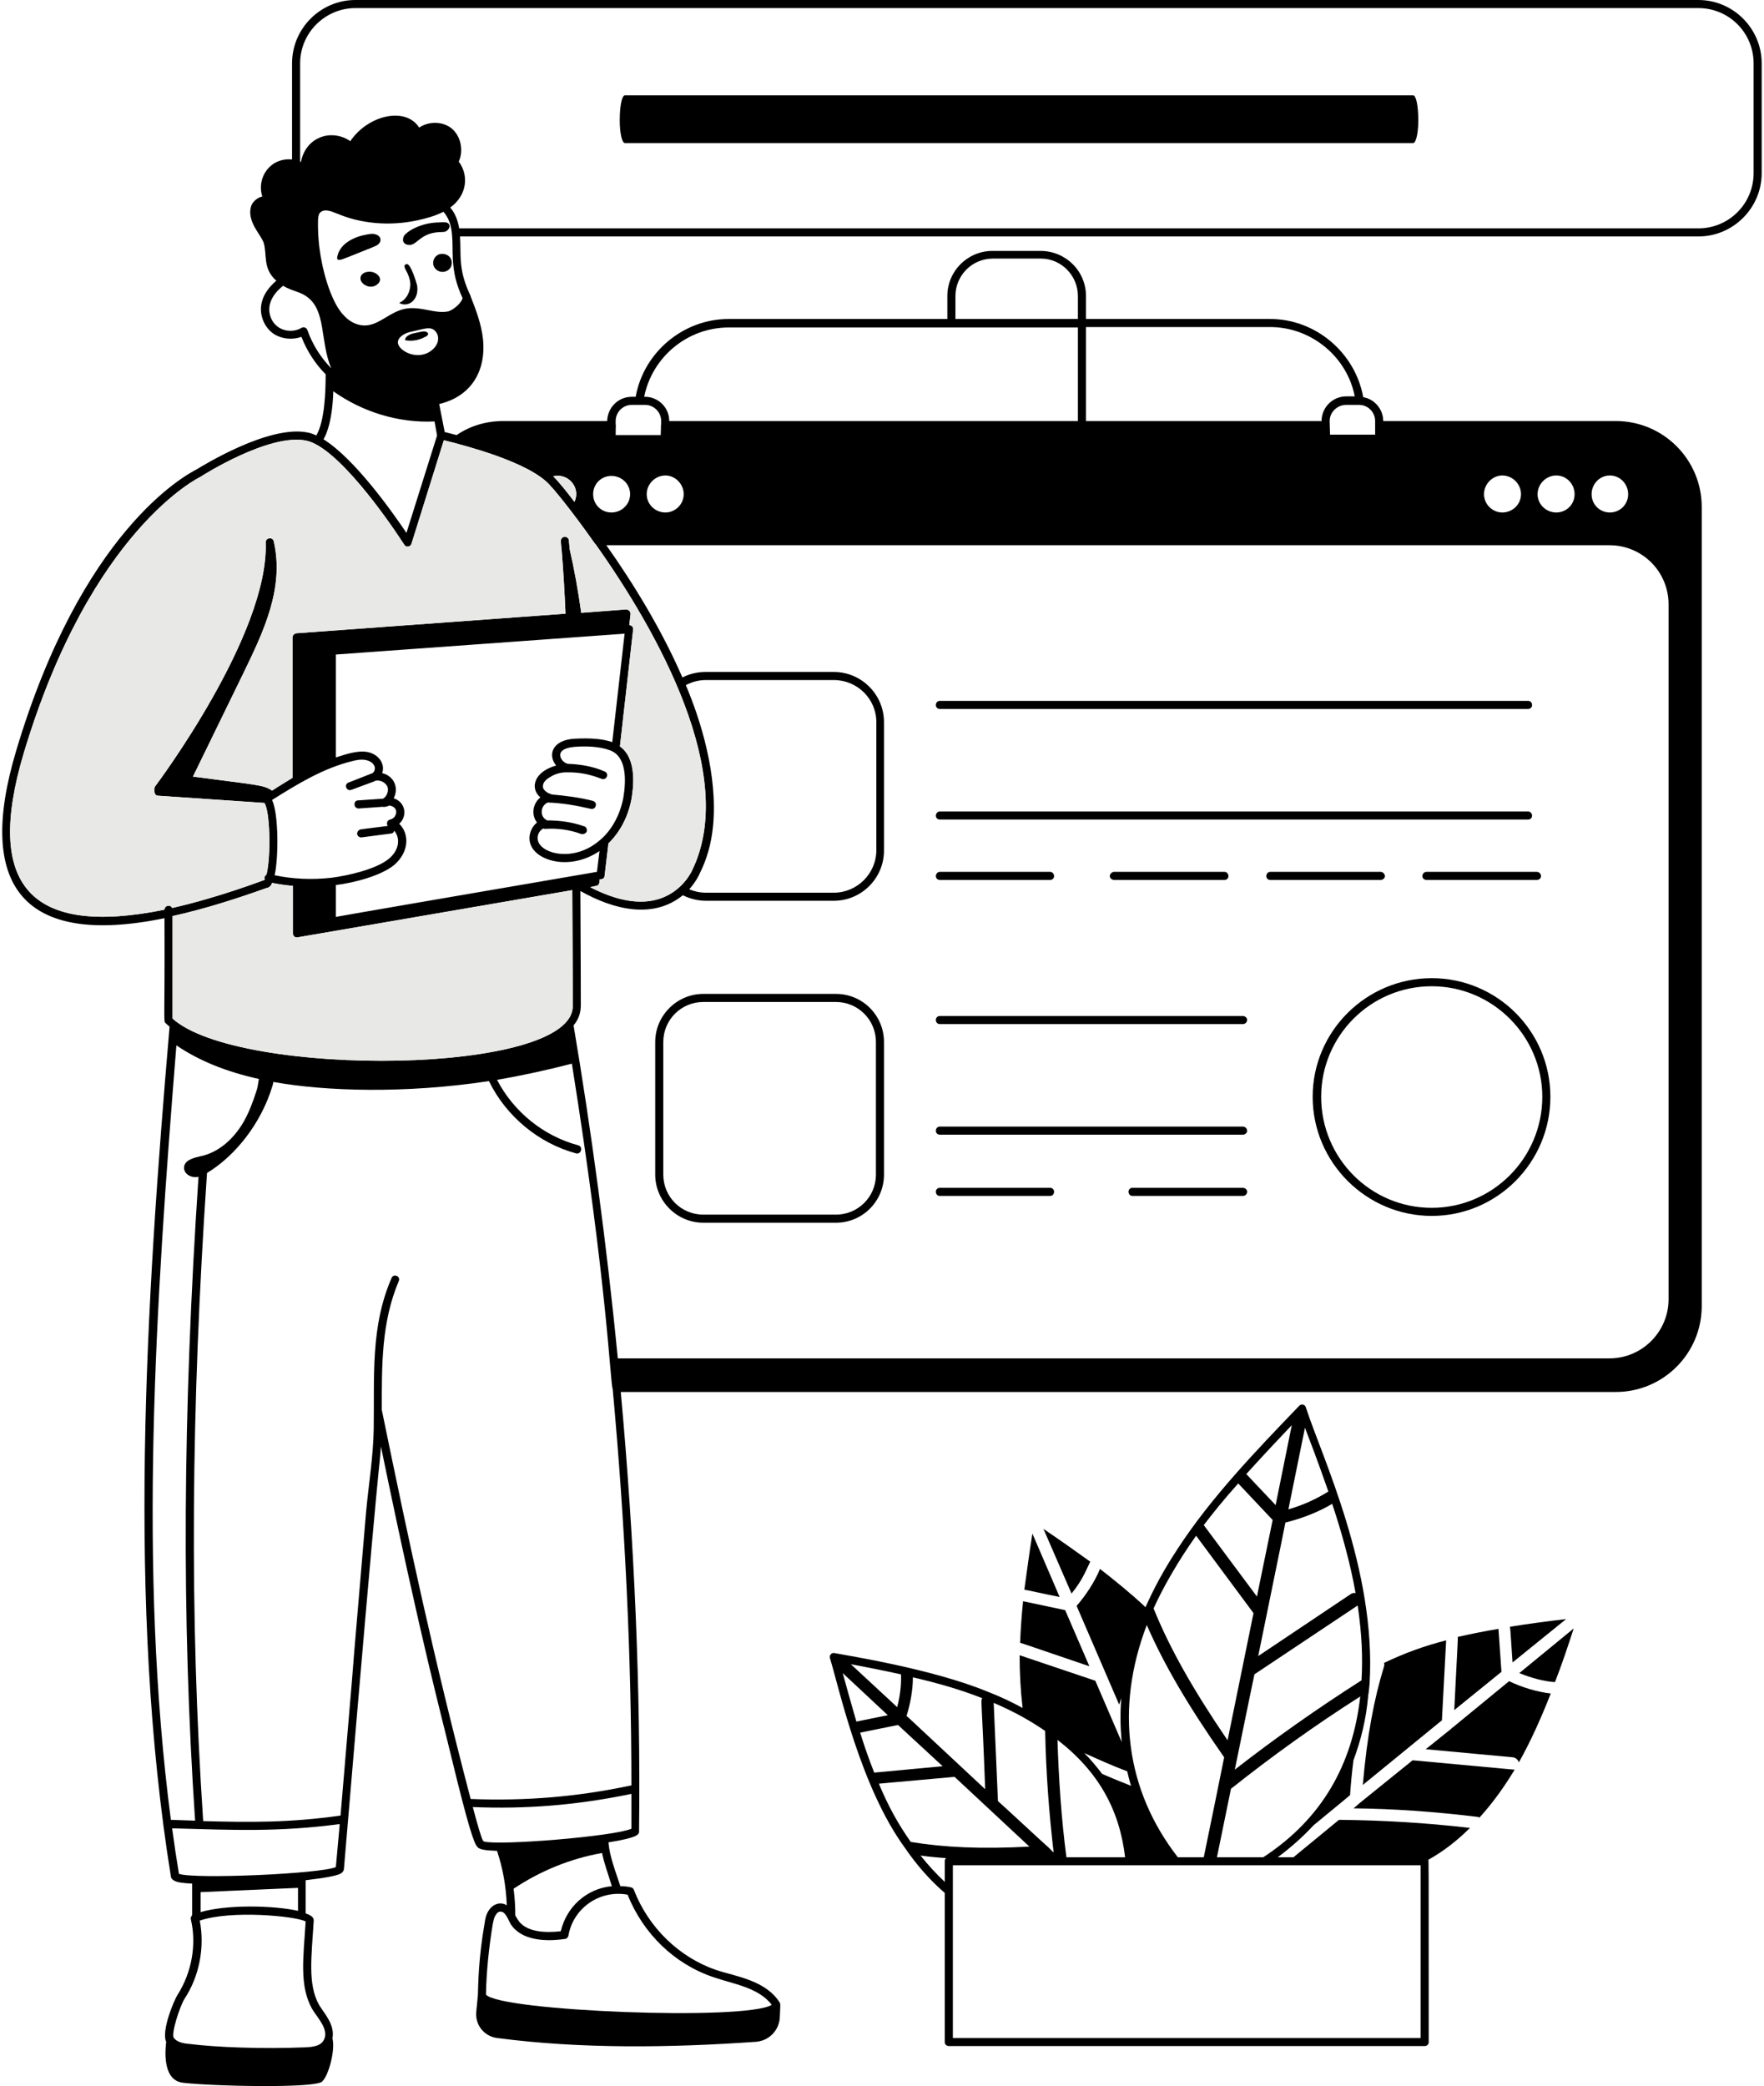 <svg xmlns="http://www.w3.org/2000/svg" width="148" height="175" viewBox="0 0 148 175" fill="none"><path d="M78.841 59.475H128.219C128.397 59.475 128.54 59.332 128.54 59.154C128.54 58.94 128.397 58.797 128.219 58.797H78.841C78.662 58.797 78.519 58.94 78.519 59.154C78.519 59.332 78.662 59.475 78.841 59.475Z" fill="black"></path><path d="M78.841 68.751H128.219C128.397 68.751 128.54 68.609 128.54 68.43C128.54 68.252 128.397 68.074 128.219 68.074H78.841C78.662 68.074 78.519 68.252 78.519 68.43C78.519 68.609 78.662 68.751 78.841 68.751Z" fill="black"></path><path d="M104.279 85.234H78.841C78.662 85.234 78.519 85.377 78.519 85.556C78.519 85.77 78.662 85.912 78.841 85.912H104.279C104.457 85.912 104.636 85.77 104.636 85.556C104.636 85.377 104.457 85.234 104.279 85.234Z" fill="black"></path><path d="M104.279 94.511H78.841C78.662 94.511 78.519 94.653 78.519 94.868C78.519 95.046 78.662 95.189 78.841 95.189H104.279C104.457 95.189 104.636 95.046 104.636 94.868C104.636 94.653 104.457 94.511 104.279 94.511Z" fill="black"></path><path d="M78.841 73.817H88.117C88.295 73.817 88.438 73.675 88.438 73.496C88.438 73.318 88.295 73.14 88.117 73.14H78.841C78.662 73.14 78.519 73.318 78.519 73.496C78.519 73.675 78.662 73.817 78.841 73.817Z" fill="black"></path><path d="M88.117 99.648H78.841C78.662 99.648 78.519 99.791 78.519 99.969C78.519 100.183 78.662 100.326 78.841 100.326H88.117C88.295 100.326 88.438 100.183 88.438 99.969C88.438 99.791 88.295 99.648 88.117 99.648Z" fill="black"></path><path d="M104.281 99.648H95.005C94.826 99.648 94.684 99.791 94.684 99.969C94.684 100.183 94.826 100.326 95.005 100.326H104.281C104.459 100.326 104.638 100.183 104.638 99.969C104.638 99.791 104.459 99.648 104.281 99.648Z" fill="black"></path><path d="M93.47 73.14C93.292 73.14 93.113 73.318 93.113 73.496C93.113 73.675 93.292 73.817 93.47 73.817H102.746C102.925 73.817 103.067 73.675 103.067 73.496C103.067 73.318 102.925 73.14 102.746 73.14H93.47Z" fill="black"></path><path d="M116.196 73.496C116.196 73.318 116.018 73.14 115.84 73.14H106.563C106.385 73.14 106.242 73.318 106.242 73.496C106.242 73.675 106.385 73.817 106.563 73.817H115.84C116.018 73.817 116.196 73.675 116.196 73.496Z" fill="black"></path><path d="M119.336 73.496C119.336 73.675 119.479 73.817 119.693 73.817H128.933C129.147 73.817 129.29 73.675 129.29 73.496C129.29 73.318 129.147 73.14 128.933 73.14H119.693C119.479 73.14 119.336 73.318 119.336 73.496Z" fill="black"></path><path fill-rule="evenodd" clip-rule="evenodd" d="M130.077 92.013C130.077 97.508 125.617 102.003 120.123 102.003C114.628 102.003 110.133 97.508 110.133 92.013C110.133 86.519 114.628 82.059 120.123 82.059C125.617 82.059 130.077 86.519 130.077 92.013ZM129.399 92.013C129.399 86.911 125.225 82.737 120.123 82.737C114.985 82.737 110.846 86.911 110.846 92.013C110.846 97.151 114.985 101.325 120.123 101.325C125.225 101.325 129.399 97.151 129.399 92.013Z" fill="black"></path><path fill-rule="evenodd" clip-rule="evenodd" d="M74.167 87.411V98.542C74.167 100.754 72.383 102.574 70.136 102.574H59.004C56.792 102.574 54.973 100.754 54.973 98.542V87.411C54.973 85.199 56.792 83.379 59.004 83.379H70.136C72.383 83.379 74.167 85.199 74.167 87.411ZM73.49 87.411C73.49 85.556 71.991 84.057 70.136 84.057H59.004C57.149 84.057 55.651 85.556 55.651 87.411V98.542C55.651 100.398 57.149 101.896 59.004 101.896H70.136C71.991 101.896 73.49 100.398 73.49 98.542V87.411Z" fill="black"></path><path d="M131.397 135.826C129.827 136.004 128.257 136.218 126.688 136.468C126.723 136.575 126.83 138.502 126.902 139.465L131.397 135.826Z" fill="black"></path><path d="M114.34 149.74L120.976 144.317L121.333 137.61C119.513 138.073 117.836 138.68 116.124 139.501C116.148 139.596 116.148 139.691 116.124 139.786C115.267 142.569 114.697 145.637 114.34 149.74Z" fill="black"></path><path d="M130.466 141.106C131.037 139.643 131.536 138.145 132.035 136.611L127.469 140.357C128.432 140.749 129.467 141.035 130.359 141.106C130.466 141.106 130.43 141.106 130.466 141.106Z" fill="black"></path><path d="M125.972 140.25L125.722 136.646C124.581 136.837 123.439 137.062 122.297 137.324C122.333 137.431 122.333 137.039 122.012 143.461L125.972 140.25Z" fill="black"></path><path d="M127.435 147.849C128.469 145.994 129.325 144.067 130.11 142.069C128.897 141.927 127.649 141.534 126.614 141.035L121.833 144.959C121.809 144.959 121.797 144.959 121.797 144.959C121.797 144.959 121.797 144.971 121.797 144.995L119.621 146.743L126.935 147.421C127.185 147.457 127.363 147.635 127.435 147.849Z" fill="black"></path><path fill-rule="evenodd" clip-rule="evenodd" d="M123.33 153.344C122.296 154.378 121.118 155.306 119.834 156.019C119.869 156.162 119.869 155.342 119.869 171.325C119.869 171.504 119.727 171.646 119.513 171.646H79.625C79.411 171.646 79.268 171.504 79.268 171.325V158.802C77.984 157.696 76.878 156.412 75.95 155.056C72.204 149.954 70.42 141.677 69.635 139.108C69.564 138.858 69.778 138.609 70.028 138.68C71.133 138.894 78.198 140 82.8 141.891C83.847 142.295 84.846 142.759 85.797 143.282C85.619 141.748 85.547 140.357 85.547 138.858L91.898 140.999L94.11 146.137C94.003 144.924 93.967 143.818 94.074 142.462L93.896 142.997L90.328 134.72C91.042 133.899 91.827 132.757 92.29 131.616C93.611 132.65 94.895 133.685 96.108 134.827C96.358 134.292 97.143 132.436 98.82 129.903C101.638 125.586 105.42 121.662 108.988 117.951C109.166 117.737 109.487 117.808 109.559 118.058C110.879 122.161 115.481 131.687 114.91 141.213C114.875 141.534 114.839 142.069 114.803 142.141C114.625 144.281 114.161 146.03 113.555 147.671C113.436 148.598 113.34 149.574 113.269 150.596C113.233 150.632 112.805 150.989 110.201 153.129C109.321 154.081 108.322 154.973 107.204 155.805H108.524L112.341 152.666C116.016 152.701 119.62 152.915 123.33 153.344ZM113.269 150.596C113.162 150.703 113.233 150.632 113.269 150.596V150.596ZM114.125 142.319C110.308 144.745 106.74 147.314 103.279 150.061L102.102 155.805H105.991C110.95 152.559 113.483 147.992 114.125 142.319ZM94.395 155.805C93.932 151.845 92.183 148.634 88.723 145.958C88.83 149.312 89.044 152.523 89.472 155.805H94.395ZM100.996 155.805C101.246 154.592 102.459 148.705 102.708 147.421C99.712 143.14 97.678 139.679 96.215 136.325C93.539 143.318 94.467 150.204 98.82 155.805H100.996ZM113.911 134.684L105.242 140.464C105.099 141.249 105.848 137.467 103.6 148.456C106.99 145.816 110.486 143.354 114.232 140.963C114.339 139.037 114.268 137.146 113.911 134.684ZM111.771 126.157C110.7 126.799 109.309 127.37 107.846 127.727C107.846 127.798 105.563 138.894 105.563 138.93L113.34 133.721C113.447 133.649 113.59 133.614 113.733 133.649C113.305 131.188 112.556 128.512 111.771 126.157ZM109.487 119.771L108.096 126.621C109.345 126.264 110.486 125.729 111.45 125.122C111.057 124.052 110.772 123.124 109.487 119.771ZM104.564 123.66L107.025 126.264L108.381 119.557C105.563 122.518 104.706 123.517 104.564 123.66ZM100.996 127.941L105.456 133.935L106.776 127.513L103.886 124.445C102.494 126.014 101.852 126.835 100.996 127.941ZM96.786 134.934C98.142 138.287 100.104 141.748 102.994 145.994L105.17 135.326L100.354 128.833C98.855 130.938 97.571 133.186 96.786 134.934ZM90.97 147.064C91.506 147.599 92.005 148.206 92.469 148.813C93.23 149.146 94.039 149.478 94.895 149.811C94.717 149.241 94.645 148.884 94.574 148.598C93.254 148.099 92.076 147.564 90.97 147.064ZM83.371 142.854L83.728 151.096C83.763 151.096 87.938 154.985 87.973 154.985L88.402 155.413C88.009 152.059 87.759 148.705 87.688 145.209C86.439 144.353 85.119 143.603 83.371 142.854ZM76.592 140.714C76.592 141.784 76.378 142.926 76.057 143.96C76.128 144.008 76.188 144.055 76.235 144.103C76.699 144.531 78.305 146.03 82.657 150.097C82.372 142.39 82.265 142.747 82.408 142.462C80.624 141.748 78.483 141.142 76.592 140.714ZM71.383 139.608L75.272 143.211C75.522 142.283 75.629 141.32 75.593 140.464C74.309 140.178 72.703 139.857 71.383 139.608ZM71.847 144.424L74.487 143.889L70.705 140.357C71.455 143.104 71.811 144.246 71.847 144.424ZM73.346 148.705L79.09 148.17L75.344 144.71L72.168 145.352C72.81 147.421 73.274 148.491 73.346 148.705ZM76.414 154.521C79.232 154.985 82.336 155.127 86.368 154.913L80.089 149.062L73.738 149.633C74.523 151.524 75.379 153.058 76.414 154.521ZM79.268 157.875V156.126C79.268 156.019 79.304 155.948 79.375 155.877C78.638 155.829 77.924 155.758 77.234 155.663C77.877 156.471 78.555 157.209 79.268 157.875ZM119.192 156.483H79.946V170.968H119.192V156.483Z" fill="black"></path><path d="M124.119 152.487C125.225 151.274 126.224 149.883 127.08 148.456C126.938 148.456 127.473 148.491 118.518 147.671L114.058 151.274C114.022 151.31 113.951 151.381 113.559 151.702C117.019 151.738 120.409 151.988 123.941 152.416C124.012 152.416 124.072 152.44 124.119 152.487Z" fill="black"></path><path d="M85.941 133.364C86.084 133.364 87.761 133.756 88.903 133.97L86.619 128.654C86.37 130.224 86.156 131.794 85.941 133.364Z" fill="black"></path><path d="M85.586 137.824C85.693 137.824 85.3 137.717 91.401 139.786L89.368 135.076L85.836 134.327C85.717 135.493 85.633 136.658 85.586 137.824Z" fill="black"></path><path d="M91.471 131.009C90.187 130.082 88.867 129.154 87.547 128.262L89.902 133.685C90.794 132.579 91.043 131.901 91.471 131.009Z" fill="black"></path><path fill-rule="evenodd" clip-rule="evenodd" d="M26.537 36.534C26.299 36.415 26.061 36.332 25.824 36.285C22.541 35.607 16.904 39.139 16.476 39.388C15.513 39.888 6.843 44.562 1.349 63.007C-2.041 74.353 1.955 79.455 13.8 77.029C13.836 86.019 13.693 85.663 13.907 85.841C14.002 85.936 14.109 86.031 14.228 86.126C12.23 109.424 10.661 134.577 14.335 157.411C14.335 157.518 14.407 157.661 14.621 157.768C14.835 157.91 15.37 157.982 16.119 158.017C16.119 158.089 16.119 160.8 16.119 160.658C16.048 160.765 15.976 160.872 16.012 161.014C16.512 163.119 16.084 165.474 14.906 167.329C14.621 167.757 13.515 170.362 13.943 171.29C13.871 171.896 13.622 174.287 15.12 174.679C15.655 174.822 19.116 175 22.184 175C27.215 175 27.001 174.608 27.072 174.572C27.572 174.072 28.143 172.003 27.893 171.004C28.107 169.862 27.251 168.971 26.787 168.221C25.788 166.473 26.145 164.118 26.323 161.086C26.323 160.8 25.966 160.622 25.645 160.515C25.645 160.443 25.645 157.696 25.645 157.732C27.144 157.554 28.25 157.375 28.607 157.161C28.785 157.054 28.856 156.876 28.856 156.769C31.996 119.45 31.817 123.553 31.96 121.341C35.385 137.966 37.026 143.853 37.918 147.599C39.31 153.308 39.774 154.664 40.059 154.949C40.237 155.163 40.737 155.235 41.7 155.27C42.164 156.662 42.45 158.124 42.521 159.837C41.95 159.48 41.308 159.766 40.987 160.301C40.773 160.622 40.701 161.014 40.666 161.3C40.13 164.368 40.13 166.402 40.095 167.365L39.952 168.828C39.881 169.898 40.63 170.826 41.7 170.968C48.729 171.896 56.257 171.789 63.392 171.29C64.498 171.218 65.355 170.362 65.426 169.256C65.462 168.257 65.497 168.15 65.426 168.007C64.249 166.116 61.68 165.795 60.074 165.26C56.97 164.19 54.402 161.692 53.188 158.553C53.153 158.446 53.081 158.374 52.974 158.339C52.665 158.267 52.356 158.231 52.047 158.231C51.619 156.911 51.155 155.77 51.048 154.557C53.474 154.164 53.652 153.914 53.617 153.593C53.759 141.641 53.224 129.261 52.083 116.774H135.569C139.565 116.774 142.776 113.527 142.776 109.567V42.528C142.776 38.568 139.565 35.321 135.569 35.321H116.053C116.053 34.322 115.304 33.466 114.376 33.323C113.698 29.577 110.38 26.759 106.563 26.759H91.114V24.832C91.114 22.727 89.402 21.05 87.297 21.05H83.265C81.196 21.05 79.483 22.727 79.483 24.832V26.759H61.145C57.327 26.759 54.009 29.541 53.331 33.288H53.01C51.868 33.288 50.977 34.179 50.941 35.321H42.236C40.808 35.321 39.453 35.714 38.311 36.499C37.847 36.392 37.526 36.285 37.312 36.249L36.848 33.894C39.417 33.288 40.808 31.254 40.523 28.435C40.38 27.187 39.952 26.045 39.488 24.868C39.488 24.82 39.476 24.784 39.453 24.761C38.418 22.584 38.703 21.407 38.596 19.837H142.49C145.416 19.837 147.806 17.447 147.806 14.521V5.316C147.806 2.39 145.416 9.15527e-05 142.49 9.15527e-05H29.82C26.894 9.15527e-05 24.503 2.39 24.503 5.316V13.379C22.684 13.201 21.507 14.878 22.006 16.483C21.649 16.555 21.221 16.876 21.078 17.268C20.9 17.803 21.007 18.41 21.364 19.052C21.614 19.516 21.935 19.908 22.113 20.337C22.434 21.335 22.006 22.513 23.183 23.547C22.613 24.047 22.149 24.618 21.97 25.331C21.721 26.259 22.077 27.329 22.862 27.936C23.54 28.435 24.504 28.542 25.288 28.257C25.752 29.434 26.43 30.505 27.322 31.397C27.322 32.824 27.251 35.321 26.537 36.534ZM27.964 32.824C30.426 34.572 33.459 35.5 36.456 35.357L36.67 36.534L34.101 44.705C32.995 43.063 29.82 38.532 27.144 36.855C27.75 35.785 27.929 34.072 27.964 32.824ZM36.206 29.399C35.064 30.291 33.494 29.47 33.387 28.792C33.316 28.328 33.922 27.936 34.493 27.829C35.635 27.579 36.17 27.329 36.563 27.829C36.884 28.221 36.848 28.899 36.206 29.399ZM1.991 63.186C7.628 44.383 16.761 40.031 16.833 39.995C16.869 39.959 22.577 36.32 25.681 36.962C28.285 37.498 32.495 43.492 33.922 45.703C34.065 45.953 34.458 45.882 34.529 45.596L37.241 36.927C37.455 36.998 37.776 37.069 38.204 37.176C38.347 37.248 44.554 38.711 46.231 40.816C46.267 40.816 47.801 42.599 49.906 45.596C49.93 45.62 49.954 45.644 49.977 45.668C55.115 52.91 62.001 65.077 58.041 73.068C58.041 73.068 57.291 74.745 55.365 75.388C53.759 75.923 51.797 75.602 49.514 74.424L50.013 74.317C50.156 74.317 50.263 74.174 50.299 74.032V73.782L50.477 73.746C50.62 73.746 50.727 73.603 50.727 73.461L51.048 70.749C52.011 69.822 52.689 68.537 52.974 67.075C53.117 66.218 53.51 63.685 52.011 62.615L53.117 52.839C53.153 52.625 53.01 52.447 52.796 52.447L52.903 51.519C52.903 51.305 52.76 51.127 52.511 51.127L48.764 51.412C48.515 49.592 48.194 47.808 47.801 46.096C47.777 45.834 47.754 45.585 47.73 45.347C47.73 45.168 47.551 45.026 47.373 45.026C47.159 45.061 47.052 45.204 47.052 45.418C47.088 45.739 47.088 45.953 47.123 46.167C47.266 47.88 47.373 49.771 47.444 51.483L24.86 53.124C24.682 53.16 24.539 53.303 24.539 53.481V65.255C23.968 65.612 23.362 65.969 22.827 66.325C22.113 65.826 21.542 65.862 16.191 65.148L20.436 56.443C22.149 52.91 23.861 49.307 22.969 45.418C22.898 45.026 22.291 45.097 22.291 45.489C22.577 53.231 13.122 65.826 13.015 65.969C12.908 66.111 12.873 66.753 13.265 66.753L22.184 67.36C22.648 68.038 22.755 71.713 22.363 73.354C22.22 73.461 22.149 73.604 22.22 73.782C22.22 73.806 22.208 73.818 22.184 73.818C21.97 73.889 18.367 75.28 14.442 76.172C14.3 75.851 13.8 75.958 13.8 76.315C2.562 78.598 -1.327 74.317 1.991 63.186ZM139.993 50.698V108.996C139.993 111.708 137.781 113.955 135.034 113.955H51.833C50.905 104.358 49.585 94.689 48.122 86.019C48.55 85.52 48.729 84.949 48.729 84.343C48.729 84.307 48.729 80.275 48.693 74.745C51.476 76.315 54.794 77.136 57.291 75.102C57.862 75.388 58.54 75.566 59.218 75.566H69.957C72.276 75.566 74.167 73.675 74.167 71.356V60.581C74.167 58.262 72.276 56.371 69.957 56.371H59.218C58.54 56.371 57.862 56.514 57.256 56.835C55.508 52.803 53.117 48.914 50.87 45.739H135.034C137.781 45.739 139.993 47.951 139.993 50.698ZM22.827 67.11C24.932 65.79 27.072 64.47 29.498 63.864C29.891 63.757 30.283 63.685 30.676 63.756C31.033 63.828 31.318 64.006 31.425 64.292C31.496 64.47 31.425 64.755 31.247 64.862L29.249 65.647C28.821 65.79 29.07 66.432 29.498 66.254L31.425 65.54C31.449 65.54 31.461 65.528 31.461 65.505C31.853 65.398 32.317 65.612 32.495 65.969C32.638 66.29 32.495 66.789 32.139 67.003L30.034 67.146C29.855 67.146 29.712 67.324 29.748 67.503C29.748 67.681 29.891 67.824 30.105 67.824L32.103 67.681C32.174 67.705 32.246 67.705 32.317 67.681C32.424 67.645 32.495 67.681 32.638 67.574C33.102 67.61 33.423 68.002 33.138 68.466C33.066 68.609 32.888 68.716 32.745 68.751C32.495 68.787 32.388 69.072 32.531 69.287L30.283 69.572C30.069 69.608 29.962 69.786 29.962 69.964C29.998 70.143 30.141 70.25 30.319 70.25C30.355 70.25 31.14 70.143 32.781 69.929C32.923 69.929 33.066 69.822 33.066 69.679C33.566 70.25 33.566 71.249 32.638 72.034C31.568 72.926 29.177 73.461 27.786 73.639C26.145 73.818 24.575 73.746 23.041 73.425C23.362 72.069 23.398 68.323 22.827 67.11ZM50.227 70.571C48.158 72.284 45.553 71.677 45.161 70.607C45.018 70.214 45.161 69.715 45.589 69.501C45.637 69.524 45.684 69.536 45.732 69.536C46.767 69.465 47.801 69.608 48.764 69.964C48.943 70 49.157 69.929 49.228 69.75C49.264 69.572 49.193 69.358 49.014 69.322C48.015 68.965 46.945 68.823 45.91 68.823C45.886 68.823 45.863 68.811 45.839 68.787C45.268 68.466 45.339 67.61 45.946 67.324C47.159 67.36 48.372 67.574 49.585 67.859C49.764 67.895 49.942 67.788 49.977 67.61C50.049 67.431 49.942 67.253 49.728 67.182C48.622 66.896 47.444 66.753 46.267 66.646C46.196 66.575 46.16 66.611 46.017 66.539C45.803 66.432 45.553 66.218 45.553 66.004C45.518 65.647 45.839 65.362 46.16 65.184C46.553 64.934 47.016 64.791 47.516 64.791C49.335 64.755 50.406 65.362 50.584 65.362C50.977 65.362 51.084 64.862 50.727 64.72C49.764 64.292 48.693 64.113 47.623 64.078C47.159 63.935 46.945 63.507 47.016 63.221C47.159 62.758 47.908 62.686 48.229 62.651C49.157 62.579 50.299 62.615 51.155 62.936C52.582 63.435 52.546 65.433 52.297 66.932C52.011 68.43 51.262 69.75 50.227 70.571ZM51.369 62.258C50.548 61.973 49.514 61.901 48.194 61.973C46.303 62.08 45.946 63.364 46.66 64.22C44.769 64.755 44.447 66.147 45.339 66.896C44.697 67.396 44.554 68.359 45.054 69.001C44.519 69.429 44.269 70.214 44.519 70.856C45.054 72.284 47.908 73.033 50.299 71.392L50.085 73.14C25.752 77.314 28.999 76.779 28.178 76.922V74.246C29.641 74.067 31.924 73.496 33.066 72.569C34.351 71.463 34.351 69.929 33.494 69.108C34.208 68.466 34.029 67.289 33.031 66.968C33.494 66.076 33.031 65.077 32.067 64.862C32.353 64.006 31.675 63.221 30.783 63.079C29.998 62.936 28.963 63.293 28.178 63.542V54.908L52.404 53.16L51.369 62.258ZM22.363 74.496C22.613 74.46 22.755 74.281 22.827 74.067C23.421 74.186 24.004 74.27 24.575 74.317V78.313C24.575 78.527 24.753 78.67 24.967 78.634L48.015 74.674C48.051 80.24 48.051 84.307 48.051 84.343C48.265 90.229 20.008 90.444 14.478 85.449V76.85C17.225 76.244 19.973 75.352 22.363 74.496ZM14.799 87.696C16.69 88.981 18.974 89.908 21.721 90.515C21.649 90.907 21.614 91.264 21.507 91.55C21.221 92.442 20.9 93.298 20.436 94.118C19.651 95.474 18.438 96.616 16.94 96.973C16.298 97.115 15.477 97.294 15.441 97.936C15.406 98.4 15.941 98.864 16.654 98.721C15.334 118.486 15.227 135.719 16.369 152.737C16.262 152.737 14.371 152.666 14.335 152.666C11.588 131.544 13.051 109.46 14.799 87.696ZM26.216 168.578C26.68 169.327 27.465 170.112 27.251 170.933C27.037 171.646 26.323 171.718 25.574 171.753C22.006 171.896 18.153 171.753 15.905 171.468C15.406 171.432 14.87 171.325 14.585 170.968C14.335 170.612 15.085 168.328 15.477 167.686C16.726 165.795 17.19 163.369 16.761 161.121C19.33 160.229 24.789 160.729 25.645 161.193C25.467 164.118 25.074 166.616 26.216 168.578ZM16.833 160.408V158.731L25.003 158.374V160.301C22.934 159.837 19.009 159.766 16.833 160.408ZM28.178 156.626C26.965 157.197 16.298 157.661 15.013 157.197C14.799 155.912 14.609 154.64 14.442 153.379C19.616 153.522 23.398 153.7 28.5 153.022C28.5 153.165 28.178 156.555 28.178 156.626ZM59.86 165.867C61.502 166.437 63.642 166.723 64.748 168.186C62.608 169.541 41.95 168.721 40.773 167.329C40.808 165.367 41.022 163.369 41.343 161.407C41.415 161.086 41.45 160.836 41.593 160.658C41.7 160.444 41.879 160.336 42.057 160.372C42.414 160.408 42.628 161.014 42.842 161.407C43.734 162.798 45.768 162.905 47.409 162.656C47.551 162.656 47.658 162.513 47.694 162.37C48.087 160.087 50.299 158.517 52.653 158.945C53.974 162.227 56.578 164.76 59.86 165.867ZM51.333 158.231C49.157 158.446 47.516 160.015 47.052 162.013C45.803 162.156 44.126 162.12 43.449 161.05C43.377 160.931 43.306 160.812 43.234 160.693C43.234 159.956 43.187 159.207 43.092 158.446C45.339 156.947 47.873 155.912 50.513 155.449C50.691 156.341 51.012 157.161 51.333 158.231ZM40.594 154.485C40.571 154.438 40.547 154.414 40.523 154.414C40.38 154.164 40.095 153.201 39.667 151.595C44.091 151.774 48.336 151.453 52.974 150.489C52.974 151.465 52.974 152.44 52.974 153.415C51.512 154.057 41.879 154.842 40.594 154.485ZM52.974 149.776C48.443 150.739 44.126 151.096 39.488 150.918C36.384 139.072 34.386 129.725 32.032 118.272C32.032 114.49 31.996 110.923 33.459 107.462C33.53 107.283 33.459 107.105 33.28 107.034C33.102 106.962 32.923 107.034 32.852 107.212C31.068 111.315 31.425 115.489 31.354 119.913C31.318 122.161 30.926 124.552 30.712 126.871C28.571 152.059 30.747 126.657 28.571 152.309C24.29 152.915 20.936 152.88 17.047 152.773C15.905 135.647 16.012 118.344 17.368 98.4C19.687 97.008 21.899 94.297 22.862 91.086C22.886 91.014 22.91 90.907 22.934 90.765C27.251 91.549 33.994 91.764 41.022 90.693C42.45 93.619 45.161 95.902 48.336 96.758C48.764 96.865 48.943 96.188 48.515 96.081C45.589 95.296 43.092 93.262 41.7 90.586C43.805 90.229 45.91 89.766 47.98 89.231C50.977 107.997 51.191 115.989 51.405 116.524C52.439 127.763 52.974 138.93 52.974 149.776ZM59.825 69.287C60.233 65 58.777 60.392 57.541 57.477C58.076 57.192 58.647 57.049 59.218 57.049H69.957C71.919 57.049 73.525 58.619 73.525 60.581V71.32C73.525 73.282 71.919 74.888 69.957 74.888H59.218C58.719 74.888 58.255 74.781 57.827 74.603C58.398 73.96 58.683 73.354 58.683 73.318C59.289 72.141 59.682 70.785 59.825 69.287ZM55.829 39.888C56.649 39.888 57.363 40.602 57.363 41.458C57.363 42.314 56.649 42.992 55.829 42.992C54.972 42.992 54.259 42.314 54.259 41.458C54.259 40.602 54.972 39.888 55.829 39.888ZM135.069 39.888C135.926 39.888 136.603 40.602 136.603 41.458C136.603 42.314 135.926 42.992 135.069 42.992C134.213 42.992 133.535 42.314 133.535 41.458C133.535 40.602 134.213 39.888 135.069 39.888ZM130.574 39.888C131.43 39.888 132.108 40.602 132.108 41.458C132.108 42.314 131.43 42.992 130.574 42.992C129.718 42.992 129.004 42.314 129.004 41.458C129.004 40.602 129.718 39.888 130.574 39.888ZM126.043 39.888C126.899 39.888 127.613 40.602 127.613 41.458C127.613 42.314 126.899 42.992 126.043 42.992C125.222 42.992 124.509 42.314 124.509 41.458C124.509 40.602 125.222 39.888 126.043 39.888ZM115.375 35.321C115.375 36.285 115.375 35.535 115.375 36.463H111.593C111.558 35.5 111.593 36.32 111.558 35.321C111.558 34.572 112.2 33.965 112.949 33.965H114.019C114.769 33.965 115.375 34.572 115.375 35.321ZM106.563 27.436C110.023 27.436 113.02 29.934 113.663 33.252H112.949C111.807 33.252 110.88 34.179 110.88 35.321H91.114V27.436H106.563ZM80.161 24.832C80.161 23.119 81.552 21.692 83.301 21.692H87.332C89.045 21.692 90.436 23.119 90.436 24.832V26.759H80.161V24.832ZM61.145 27.472H90.436V35.321H56.15C56.15 34.179 55.222 33.288 54.116 33.288H54.045C54.723 29.934 57.684 27.472 61.145 27.472ZM53.01 33.965H54.116C54.865 33.965 55.472 34.572 55.472 35.321V35.607C55.436 35.714 55.472 35.535 55.436 36.499H51.654C51.654 35.535 51.69 35.714 51.654 35.607V35.321C51.654 34.572 52.261 33.965 53.01 33.965ZM51.298 39.924C52.154 39.924 52.867 40.602 52.867 41.458C52.867 42.314 52.154 42.992 51.298 42.992C50.441 42.992 49.764 42.314 49.764 41.458C49.764 40.602 50.441 39.924 51.298 39.924ZM48.194 42.1C47.658 41.386 46.838 40.352 46.41 39.959C47.658 39.638 48.764 40.923 48.194 42.1ZM38.81 25.01C38.703 25.439 38.061 25.974 37.633 26.116C36.527 26.366 35.278 25.652 33.994 25.902C32.745 26.152 31.889 27.187 30.783 27.294C30.141 27.365 29.427 27.08 28.892 26.509C28.321 25.938 27.964 25.117 27.715 24.511C27.001 22.62 26.644 20.551 26.68 18.553C26.68 18.303 26.716 18.017 26.823 17.875C26.965 17.696 27.215 17.625 27.465 17.661C28 17.732 28.428 18.053 29.605 18.374C31.354 18.838 33.209 18.874 35.029 18.481C35.706 18.338 36.491 18.125 37.205 17.768C38.133 18.802 37.918 20.337 37.99 21.692C38.061 22.941 38.275 23.833 38.81 25.01ZM25.181 5.316C25.181 2.747 27.286 0.678 29.82 0.678H142.49C145.059 0.678 147.128 2.747 147.128 5.316V14.521C147.128 17.09 145.059 19.159 142.49 19.159H38.525C38.418 18.517 38.204 17.91 37.776 17.411C39.203 16.376 39.346 14.699 38.489 13.558C38.917 12.63 38.668 11.381 37.847 10.739C37.098 10.168 35.956 10.168 35.171 10.704C33.994 8.884 30.819 9.704 29.391 11.845C28.642 11.31 27.572 11.167 26.716 11.595C25.931 11.952 25.395 12.737 25.253 13.593C25.229 13.57 25.205 13.558 25.181 13.558V5.316ZM25.288 27.508C24.682 27.865 23.861 27.829 23.291 27.401C22.72 26.973 22.47 26.188 22.648 25.51C22.791 24.903 23.255 24.368 23.754 23.976C24.539 24.439 25.11 24.439 25.717 24.868C27.393 26.045 26.823 28.542 27.786 30.897C26.894 29.97 26.216 28.899 25.788 27.686C25.717 27.472 25.467 27.401 25.288 27.508Z" fill="black"></path><path d="M52.426 12H118.566C118.805 12 118.996 11.158 118.996 10.105C118.996 8.842 118.805 8 118.566 8H52.426C52.187 8 51.996 8.842 51.996 10.105C51.996 11.158 52.187 12 52.426 12Z" fill="black"></path><path fill-rule="evenodd" clip-rule="evenodd" d="M1.992 63.186C7.629 44.383 16.762 40.031 16.834 39.995C16.869 39.959 22.578 36.32 25.682 36.962C28.286 37.498 32.496 43.491 33.923 45.703C34.066 45.953 34.459 45.882 34.53 45.596L37.241 36.927C37.456 36.998 37.776 37.069 38.205 37.176C38.347 37.248 44.555 38.711 46.232 40.816C46.268 40.816 47.802 42.599 49.907 45.596C49.931 45.62 49.955 45.644 49.978 45.668C55.116 52.91 62.002 65.076 58.042 73.068C58.042 73.068 57.292 74.745 55.366 75.387C53.76 75.922 51.798 75.602 49.515 74.424L50.014 74.317C50.157 74.317 50.264 74.174 50.3 74.032V73.782L50.478 73.746C50.621 73.746 50.728 73.603 50.728 73.461L51.049 70.749C52.012 69.822 52.69 68.537 52.975 67.074C53.118 66.218 53.511 63.685 52.012 62.615L53.118 52.839C53.154 52.625 53.011 52.447 52.797 52.447L52.904 51.519C52.904 51.305 52.761 51.126 52.511 51.126L48.765 51.412C48.516 49.592 48.194 47.808 47.802 46.096C47.778 45.834 47.755 45.584 47.731 45.347C47.731 45.168 47.552 45.026 47.374 45.026C47.16 45.061 47.053 45.204 47.053 45.418C47.089 45.739 47.089 45.953 47.124 46.167C47.267 47.88 47.374 49.771 47.445 51.483L24.861 53.124C24.683 53.16 24.54 53.303 24.54 53.481V65.255C23.969 65.612 23.363 65.968 22.828 66.325C22.114 65.826 21.543 65.861 16.191 65.148L20.437 56.442C22.15 52.91 23.862 49.307 22.97 45.418C22.899 45.026 22.292 45.097 22.292 45.489C22.578 53.231 13.123 65.826 13.016 65.968C12.909 66.111 12.873 66.753 13.266 66.753L22.185 67.36C22.649 68.038 22.756 71.713 22.364 73.354C22.221 73.461 22.15 73.603 22.221 73.782C22.221 73.806 22.209 73.817 22.185 73.817C21.971 73.889 18.368 75.28 14.443 76.172C14.3 75.851 13.801 75.958 13.801 76.315C2.562 78.598 -1.326 74.317 1.992 63.186ZM22.364 74.495C22.613 74.46 22.756 74.281 22.828 74.067C23.422 74.186 24.005 74.269 24.576 74.317V78.313C24.576 78.527 24.754 78.67 24.968 78.634L48.016 74.674C48.052 80.24 48.052 84.307 48.052 84.343C48.266 90.229 20.009 90.443 14.479 85.448V76.85C17.226 76.244 19.973 75.352 22.364 74.495ZM48.194 42.1C47.659 41.386 46.839 40.352 46.411 39.959C47.659 39.638 48.765 40.922 48.194 42.1Z" fill="#E8E8E6"></path><path d="M31.497 19.659C31.319 19.587 31.069 19.623 30.855 19.659C30.248 19.766 29.642 19.944 29.107 20.337C28.75 20.586 28.429 20.979 28.322 21.443C28.108 22.12 28.892 21.657 29.249 21.55C31.461 20.658 31.533 20.658 31.711 20.515C32.068 20.23 31.961 19.766 31.497 19.659Z" fill="black"></path><path d="M37.312 19.445C37.598 19.373 37.883 18.981 37.598 18.731C37.419 18.588 36.991 18.66 36.777 18.66C35.279 18.695 34.137 19.409 33.887 19.801C33.816 19.944 33.78 20.158 33.851 20.301C33.994 20.551 34.315 20.586 34.565 20.515C34.85 20.408 35.029 20.194 35.243 20.051C36.17 19.338 36.991 19.516 37.312 19.445Z" fill="black"></path><path d="M30.928 22.798C30.143 22.834 29.964 23.619 30.749 23.976C30.999 24.083 31.284 24.083 31.534 23.94C32.355 23.441 31.57 22.727 30.928 22.798Z" fill="black"></path><path d="M34.138 22.156C33.782 22.192 33.996 22.549 34.067 22.691C34.245 23.012 34.388 23.369 34.424 23.762C34.459 24.44 34.103 25.153 33.496 25.403C33.853 25.653 34.388 25.546 34.673 25.224C34.995 24.868 35.066 24.404 34.995 23.94C34.923 23.655 34.459 22.121 34.138 22.156Z" fill="black"></path><path d="M36.351 21.942C36.279 22.334 36.565 22.727 36.993 22.798C37.385 22.869 37.813 22.62 37.885 22.227C38.099 21.193 36.529 20.907 36.351 21.942Z" fill="black"></path><path d="M34.672 27.971C34.351 28.043 33.959 28.257 33.995 28.542C34.565 28.649 35.172 28.542 35.671 28.257C35.814 28.221 35.921 28.114 35.921 27.971C35.873 27.9 35.814 27.853 35.743 27.829C35.529 27.758 35.35 27.829 34.672 27.971Z" fill="black"></path></svg>